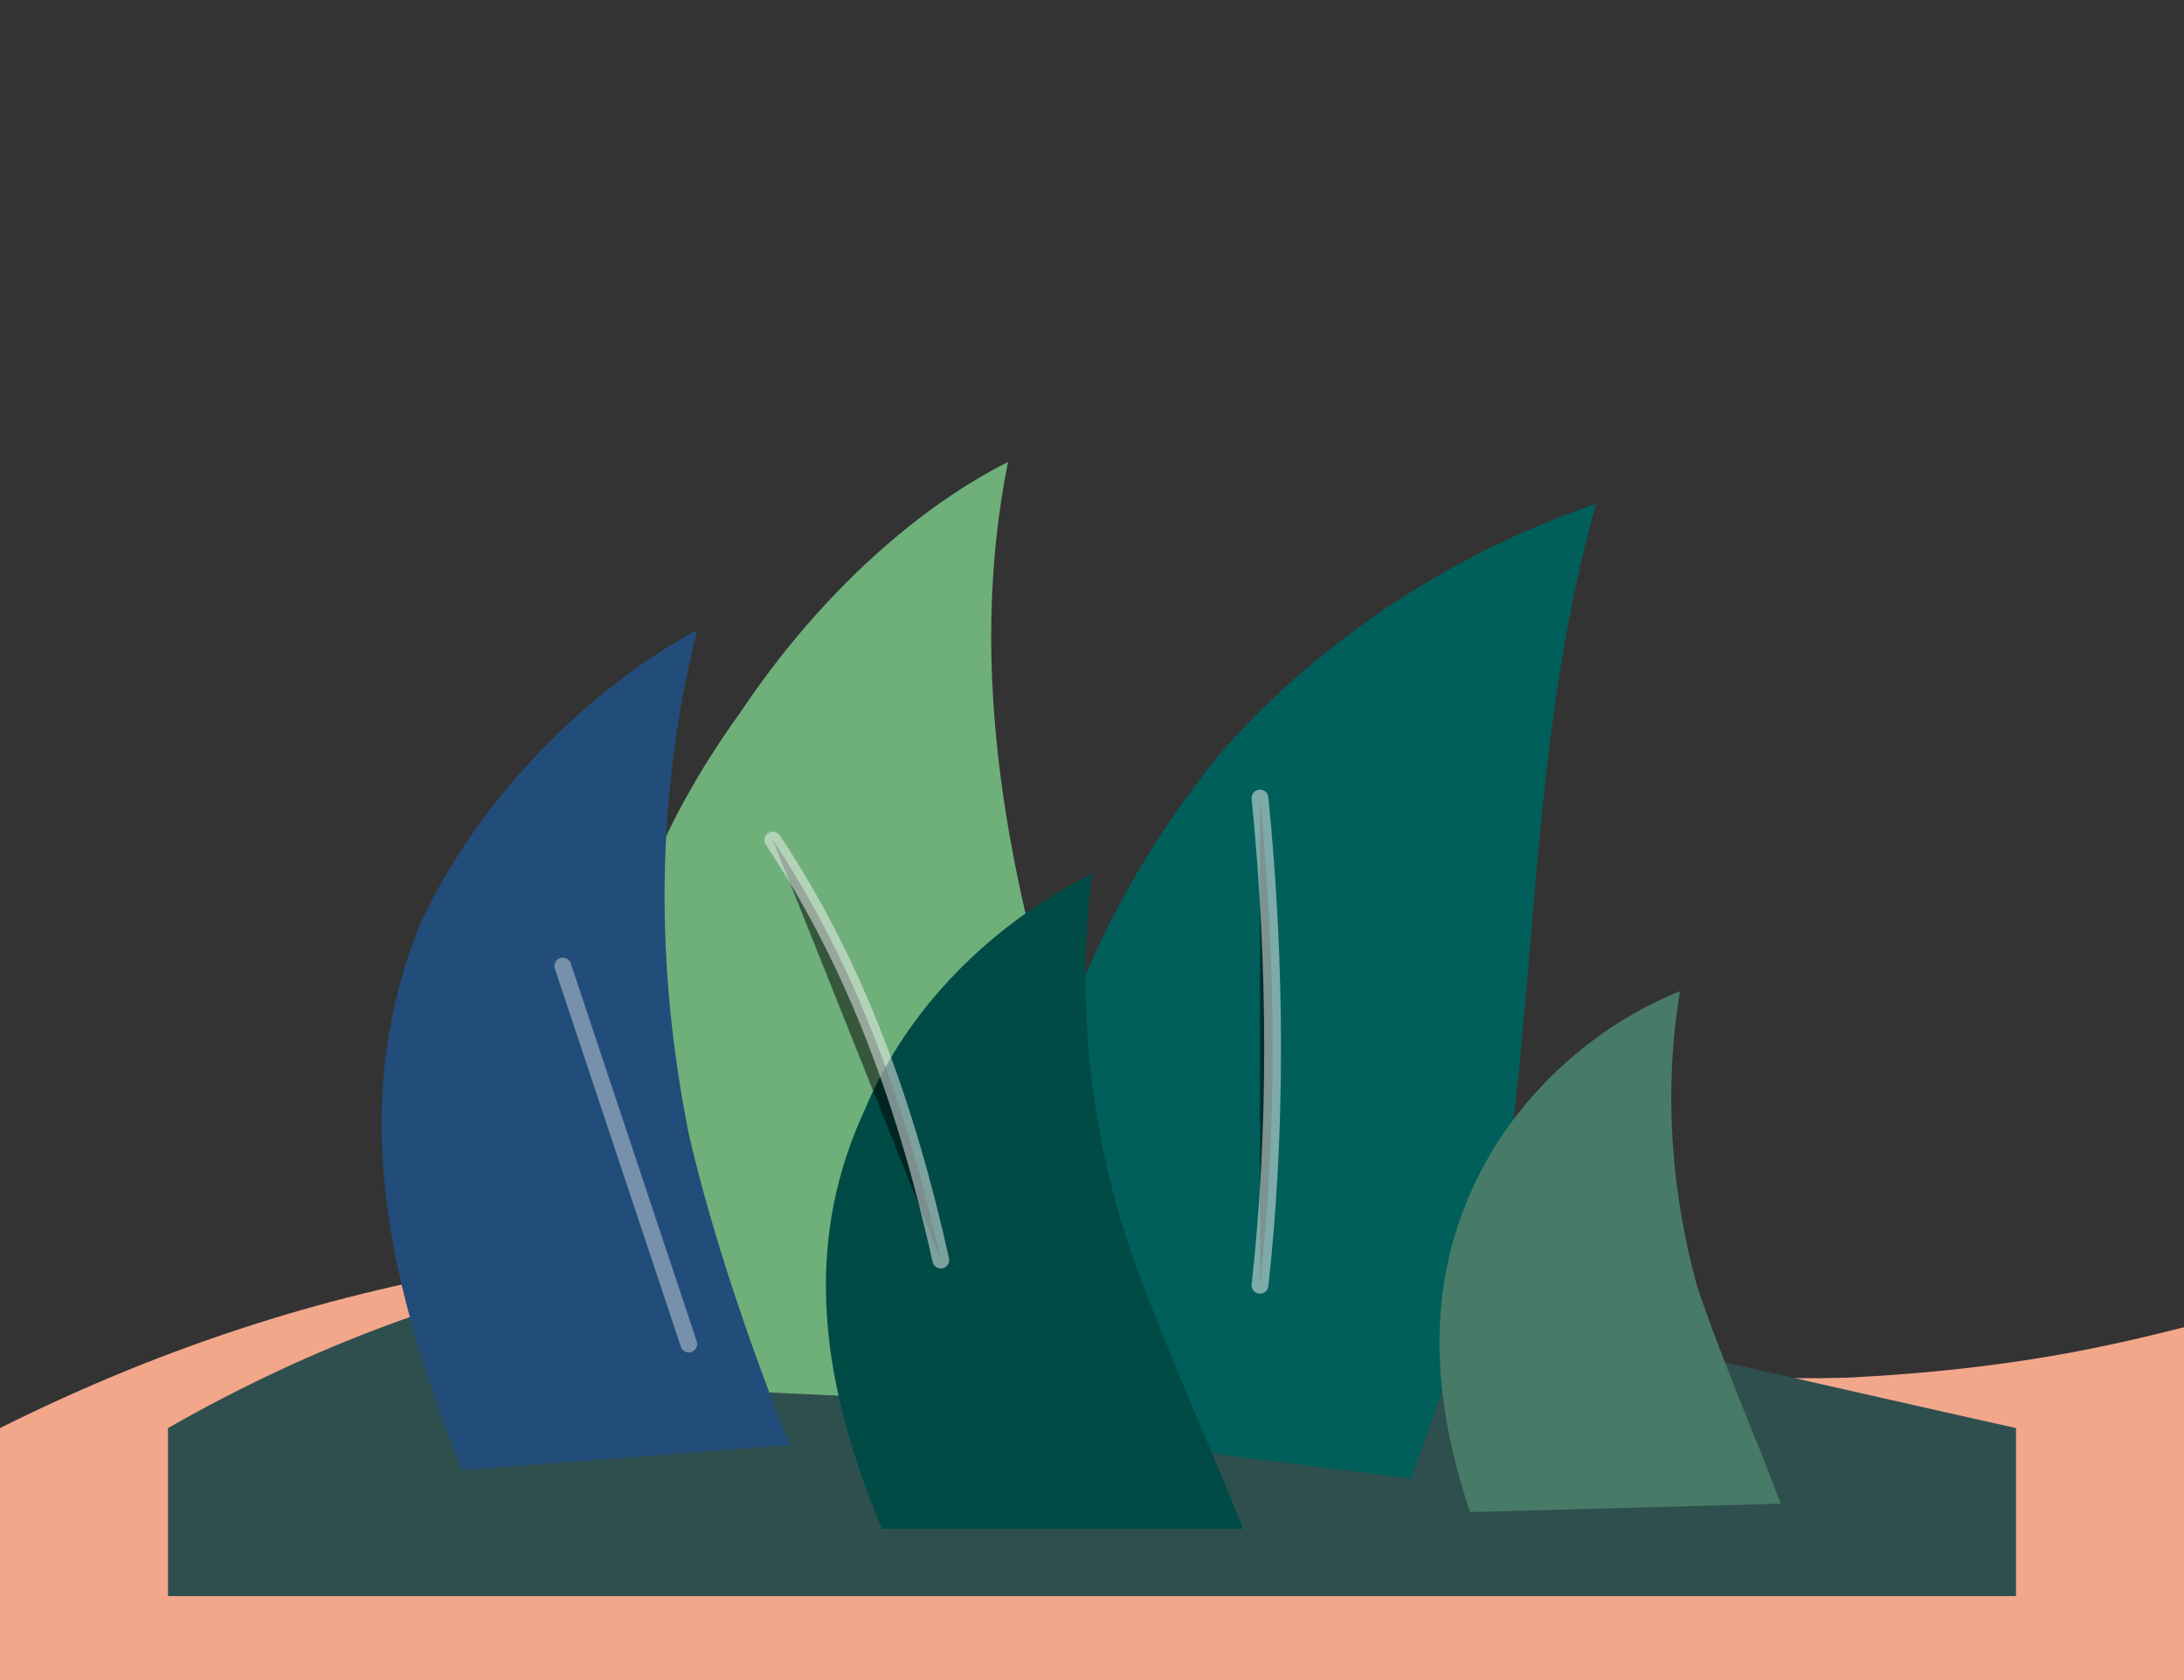 <?xml version="1.0" encoding="UTF-8"?>
<svg width="260" height="200" viewBox="0 0 260 200" xmlns="http://www.w3.org/2000/svg">
  <rect x="0" y="0" width="260" height="200" fill="#333333" stroke="none"/>
  <!-- Fondo transparente -->
  <rect width="260" height="200" fill="none"/>

  <!-- Montículo base (terracota suave) -->
  <path
    d="M0 170
       C40 150 80 145 120 150
       C155 155 185 165 220 164
       C240 163 252 160 260 158
       L260 200 L0 200 Z"
    fill="#F2A78B"/>

  <!-- Montículo verde oscuro encima -->
  <path
    d="M20 170
       C55 150 90 145 125 148
       C160 151 195 160 240 170
       L240 190 L20 190 Z"
    fill="#2F4F4F"/>

  <!-- Hoja grande verde media -->
  <path
    d="M75 165
       C68 135 70 110 88 85
       C98 70 110 60 120 55
       C115 80 120 105 128 130
       C133 145 138 158 140 168
       Z"
    fill="#6FAF7A"/>

  <!-- Hoja grande verde oscuro -->
  <path
    d="M120 170
       C120 140 125 115 145 90
       C158 75 175 65 190 60
       C183 85 183 110 180 135
       C177 150 172 165 168 176
       Z"
    fill="#005F5A"/>

  <!-- Hoja azul -->
  <path
    d="M55 175
       C45 150 42 130 50 110
       C57 95 70 82 83 75
       C78 95 78 115 82 135
       C85 148 90 162 94 172
       Z"
    fill="#224C7A"/>

  <!-- Hoja verde oscura frontal -->
  <path
    d="M105 182
       C97 163 96 147 103 132
       C108 120 118 110 130 104
       C128 120 130 136 135 150
       C139 161 144 172 148 182
       Z"
    fill="#014B46"/>

  <!-- Hoja pequeña derecha -->
  <path
    d="M175 180
       C170 165 170 152 176 140
       C181 130 190 122 200 118
       C198 130 199 142 202 153
       C205 162 209 171 212 179
       Z"
    fill="#487B67"/>

  <!-- Detalles de nervaduras suaves (opcional) -->
  <path d="M92 100 C102 115 108 132 112 150" stroke="#F8F8F8" stroke-width="2" stroke-linecap="round" opacity="0.5"/>
  <path d="M150 95 C152 115 152 135 150 153" stroke="#F8F8F8" stroke-width="2" stroke-linecap="round" opacity="0.5"/>
  <path d="M67 115 C72 130 77 145 82 160" stroke="#F8F8F8" stroke-width="2" stroke-linecap="round" opacity="0.4"/>
</svg>
